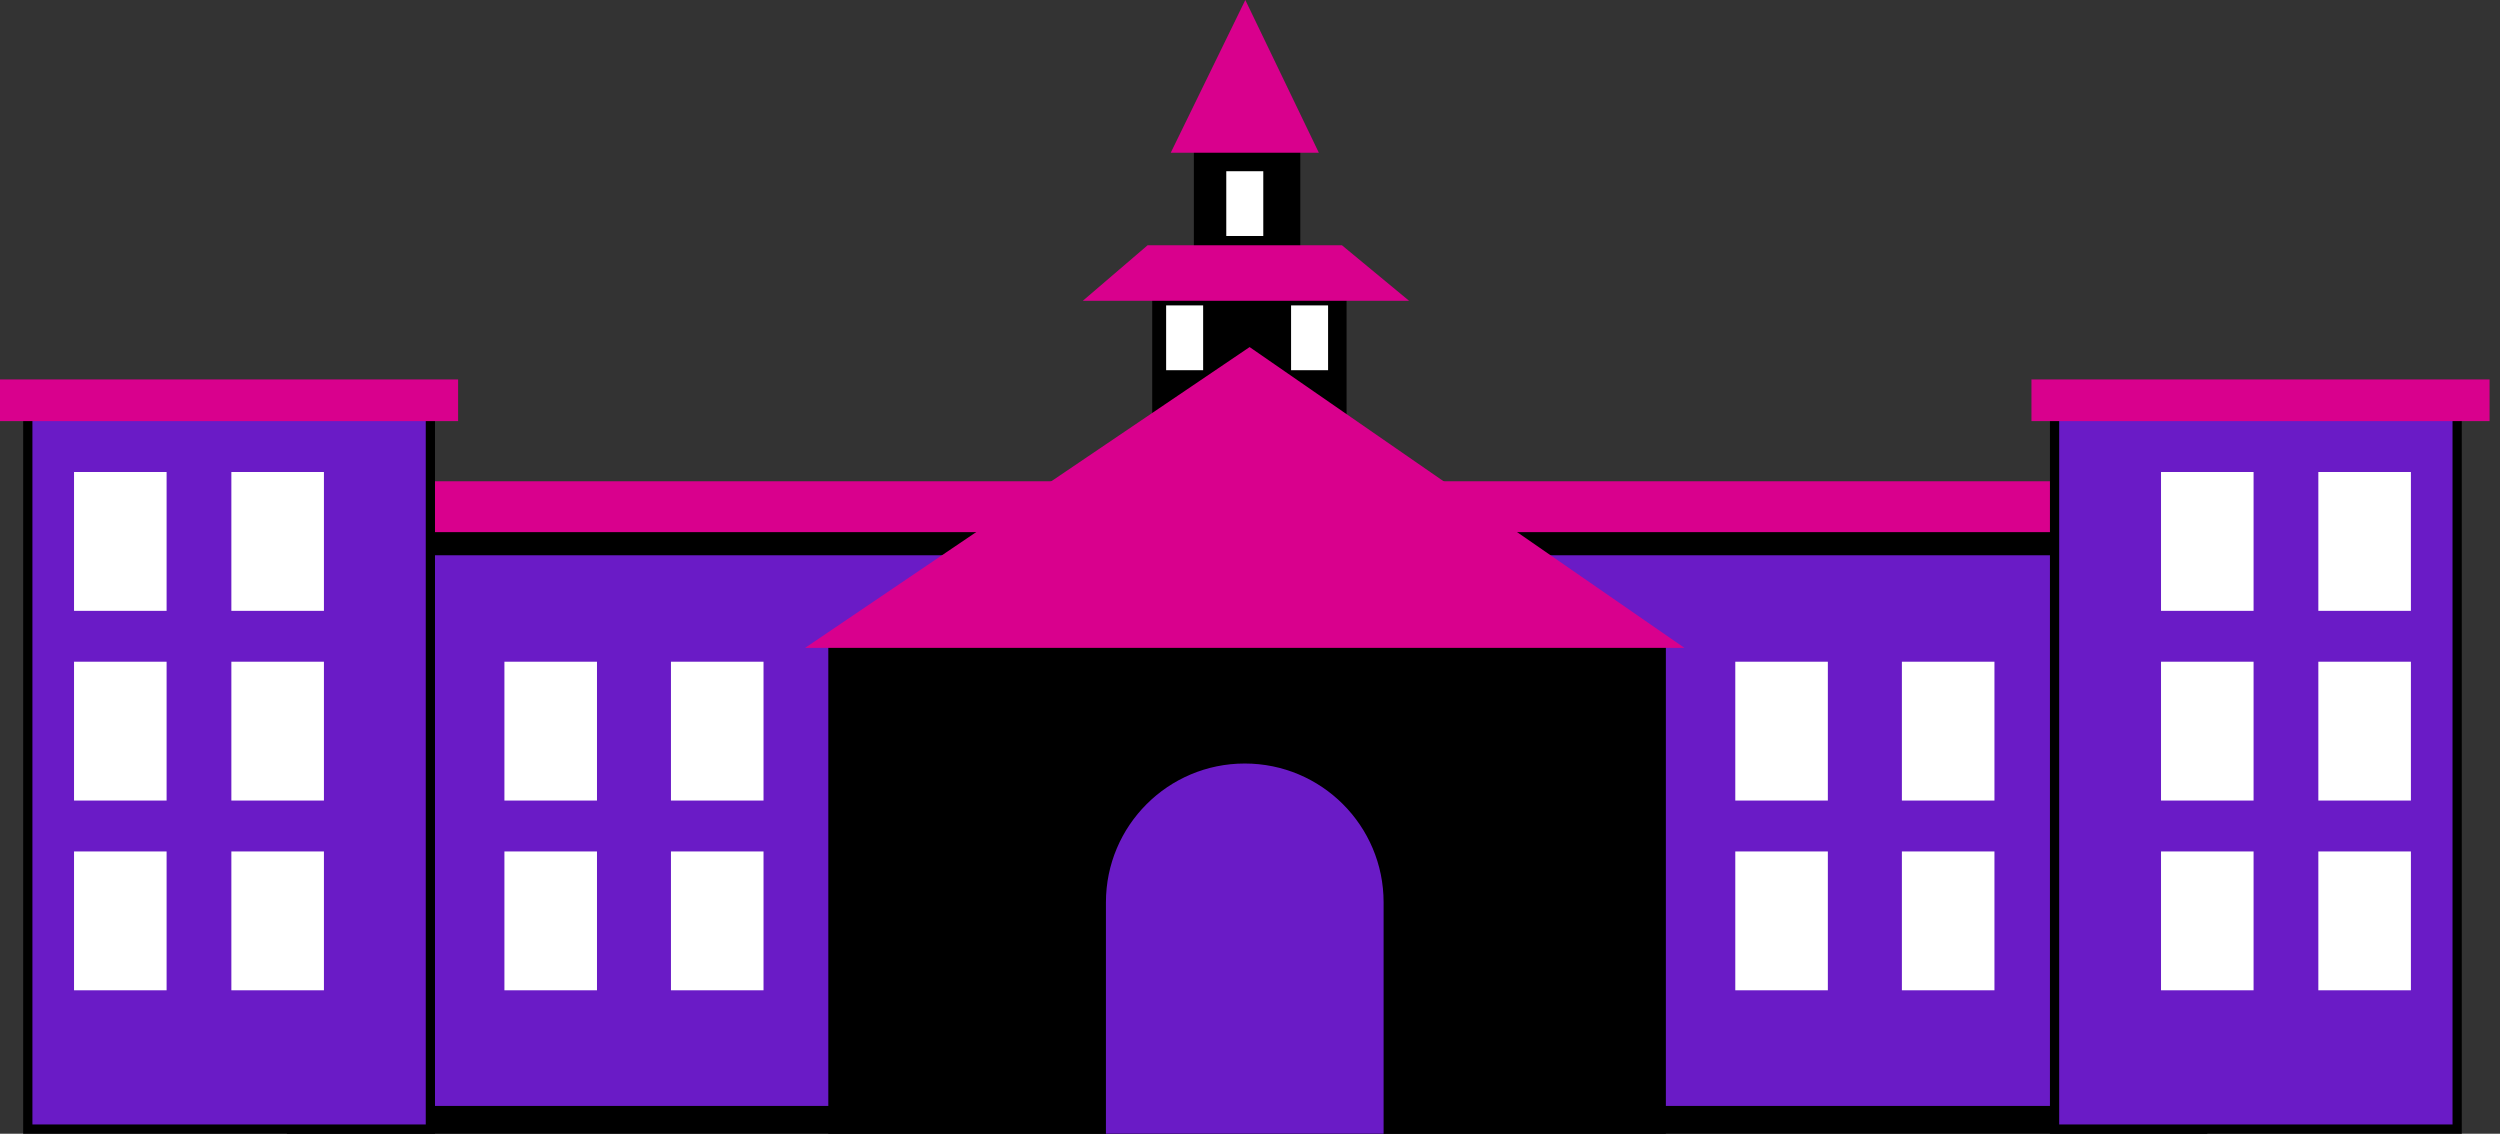 <svg width="86" height="39" viewBox="0 0 86 39" fill="none" xmlns="http://www.w3.org/2000/svg">
<rect x="0" y="0" width="86" height="39" fill="#333333" stroke="none"/>
<rect x="41.069" y="8.914" width="3.98" height="3.661" transform="rotate(-90 41.069 8.914)" fill="black"/>
<rect x="10.347" y="38.522" width="19.898" height="65.106" transform="rotate(-90 10.347 38.522)" fill="#6A1BC6" stroke="black" stroke-width="0.955"/>
<path d="M8.517 18.306L9.87 16.555L75.931 16.555L77.523 18.306L8.517 18.306Z" fill="#D9008D"/>
<rect x="0.956" y="14.167" width="13.849" height="24.674" fill="#6A1BC6" stroke="black" stroke-width="0.318"/>
<rect x="70.677" y="14.167" width="13.849" height="24.674" fill="#6A1BC6" stroke="black" stroke-width="0.318"/>
<rect x="69.882" y="13.053" width="15.759" height="1.433" fill="#D9008D"/>
<rect y="13.053" width="15.759" height="1.433" fill="#D9008D"/>
<rect x="28.494" y="39" width="17.033" height="28.812" transform="rotate(-90 28.494 39)" fill="black"/>
<path d="M38.044 39L38.044 31.041C38.044 28.403 40.182 26.265 42.82 26.265C45.457 26.265 47.596 28.403 47.596 31.041L47.596 39L38.044 39Z" fill="#6A1BC6"/>
<rect x="39.636" y="14.486" width="4.616" height="6.686" transform="rotate(-90 39.636 14.486)" fill="black"/>
<path d="M40.115 12.735L40.115 10.506L41.388 10.506L41.388 12.735H40.115Z" fill="white"/>
<path d="M44.413 12.735L44.413 10.506L45.686 10.506L45.686 12.735H44.413Z" fill="white"/>
<path d="M42.184 8.118L42.184 5.89L43.457 5.89L43.457 8.118H42.184Z" fill="white"/>
<path d="M37.249 10.347L39.478 8.437L46.163 8.437L48.472 10.347L37.249 10.347Z" fill="#D9008D"/>
<path d="M40.274 5.253L42.839 0L45.368 5.253L40.274 5.253Z" fill="#D9008D"/>
<path d="M27.697 22.286L42.987 11.939L57.942 22.286L27.697 22.286Z" fill="#D9008D"/>
<rect x="2.547" y="16.237" width="3.184" height="4.776" fill="white"/>
<rect x="74.339" y="16.237" width="3.184" height="4.776" fill="white"/>
<rect x="2.547" y="22.763" width="3.184" height="4.776" fill="white"/>
<rect x="74.339" y="22.763" width="3.184" height="4.776" fill="white"/>
<rect x="2.547" y="29.29" width="3.184" height="4.776" fill="white"/>
<rect x="74.339" y="29.29" width="3.184" height="4.776" fill="white"/>
<rect x="7.959" y="16.237" width="3.184" height="4.776" fill="white"/>
<rect x="79.751" y="16.237" width="3.184" height="4.776" fill="white"/>
<rect x="7.959" y="22.763" width="3.184" height="4.776" fill="white"/>
<rect x="79.751" y="22.763" width="3.184" height="4.776" fill="white"/>
<rect x="59.694" y="22.763" width="3.184" height="4.776" fill="white"/>
<rect x="17.352" y="22.763" width="3.184" height="4.776" fill="white"/>
<rect x="59.694" y="29.29" width="3.184" height="4.776" fill="white"/>
<rect x="17.352" y="29.29" width="3.184" height="4.776" fill="white"/>
<rect x="65.425" y="22.763" width="3.184" height="4.776" fill="white"/>
<rect x="23.081" y="22.763" width="3.184" height="4.776" fill="white"/>
<rect x="65.425" y="29.29" width="3.184" height="4.776" fill="white"/>
<rect x="23.081" y="29.29" width="3.184" height="4.776" fill="white"/>
<rect x="7.959" y="29.29" width="3.184" height="4.776" fill="white"/>
<rect x="79.751" y="29.29" width="3.184" height="4.776" fill="white"/>
</svg>
